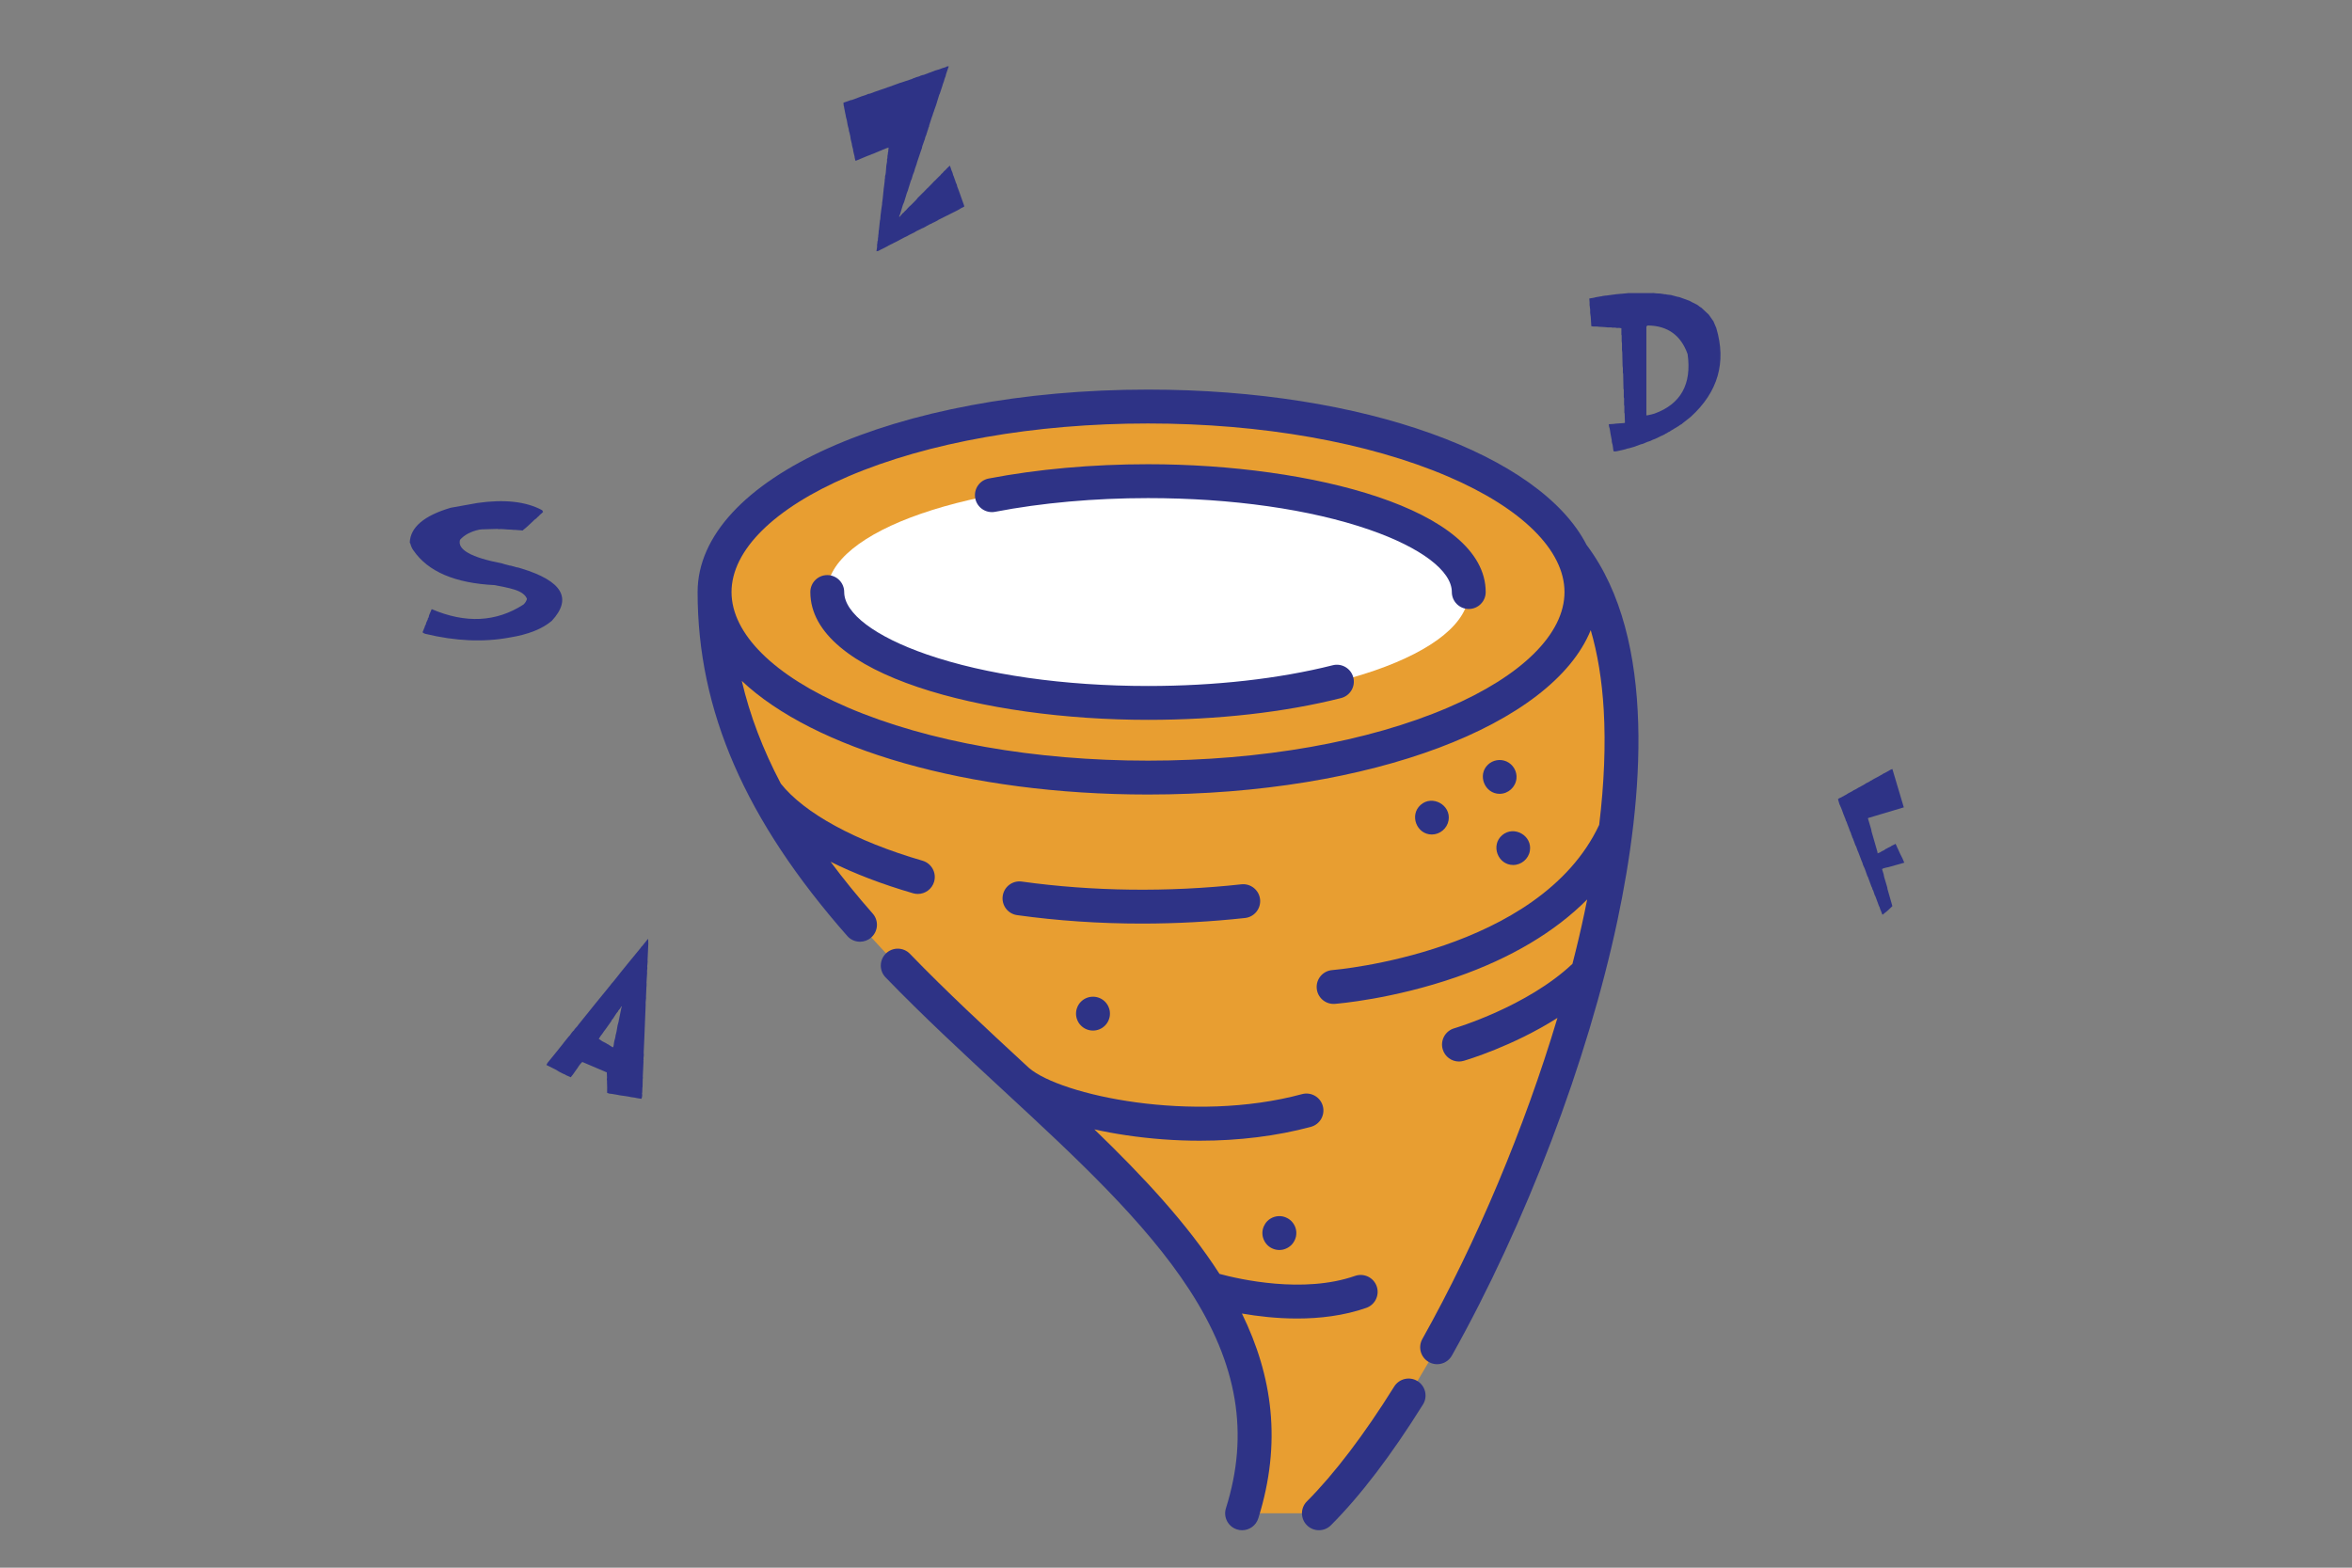 <?xml version="1.0" encoding="utf-8"?>
<!-- Generator: Adobe Illustrator 16.0.0, SVG Export Plug-In . SVG Version: 6.00 Build 0)  -->
<!DOCTYPE svg PUBLIC "-//W3C//DTD SVG 1.1//EN" "http://www.w3.org/Graphics/SVG/1.1/DTD/svg11.dtd">
<svg version="1.1" xmlns="http://www.w3.org/2000/svg" xmlns:xlink="http://www.w3.org/1999/xlink" x="0px" y="0px" width="150px"
	 height="100px" viewBox="0 0 150 100" enable-background="new 0 0 150 100" xml:space="preserve">
<rect x="0" y="0" width="150" height="100" fill="#808080" stroke="none"/>
<g id="ico-10">
	<g>
		<path fill="#E89E31" d="M84.114,96.529h-4.898c6.916-21.966-33.643-31.843-33.643-58.763l8.328-0.369l46.379-2.047
			C109.956,48.044,95.135,85.508,84.114,96.529z"/>
		<ellipse fill="#E89E31" cx="73.215" cy="37.766" rx="27.643" ry="11.835"/>
		<ellipse fill="#FFFFFF" cx="73.215" cy="37.766" rx="20.457" ry="7.073"/>
		<path fill="#2E3386" d="M84.997,42.435c-3.432,0.866-7.506,1.323-11.783,1.323c-5.346,0-10.357-0.714-14.109-2.013
			c-3.297-1.139-5.266-2.627-5.266-3.979c0-0.598-0.482-1.082-1.08-1.082c-0.596,0-1.08,0.484-1.08,1.082
			c0,5.295,11.098,8.152,21.535,8.152c4.455,0,8.711-0.48,12.311-1.389c0.578-0.146,0.93-0.733,0.783-1.313
			C86.163,42.64,85.575,42.29,84.997,42.435z"/>
		<path fill="#2E3386" d="M73.213,29.612c-3.553,0-7.066,0.316-10.16,0.912c-0.586,0.113-0.969,0.68-0.855,1.267
			c0.113,0.586,0.68,0.969,1.266,0.856c2.959-0.572,6.332-0.874,9.752-0.874c5.346,0,10.357,0.715,14.111,2.013
			c3.295,1.14,5.264,2.627,5.264,3.98c0,0.596,0.484,1.08,1.08,1.08c0.598,0,1.08-0.484,1.08-1.08
			C94.75,32.47,83.655,29.612,73.213,29.612z"/>
		<path fill="#2E3386" d="M90.405,88.099c-0.508-0.315-1.172-0.16-1.49,0.347c-1.902,3.052-3.828,5.583-5.564,7.321
			c-0.424,0.422-0.424,1.105,0,1.527c0.211,0.211,0.486,0.316,0.764,0.316c0.275,0,0.553-0.105,0.764-0.316
			c1.879-1.879,3.854-4.471,5.873-7.706C91.067,89.083,90.911,88.415,90.405,88.099z"/>
		<path fill="#2E3386" d="M101.182,34.755c-2.941-5.743-14.174-9.904-27.969-9.904c-16.105,0-28.723,5.673-28.723,12.916
			c0,7.564,3.033,14.535,9.545,21.937c0.213,0.243,0.512,0.367,0.813,0.367c0.252,0,0.508-0.089,0.713-0.27
			c0.447-0.394,0.492-1.077,0.098-1.524c-0.98-1.113-1.875-2.215-2.688-3.308c1.514,0.757,3.277,1.434,5.262,2.011
			c0.102,0.029,0.201,0.043,0.303,0.043c0.467,0,0.898-0.307,1.037-0.779c0.166-0.573-0.164-1.172-0.736-1.34
			c-4.307-1.25-7.547-3.041-9.037-4.914c-1.15-2.182-1.977-4.356-2.492-6.555c4.592,4.326,14.352,7.246,25.906,7.246
			c14.256,0,25.775-4.443,28.236-10.485c0.438,1.497,0.717,3.192,0.828,5.086c0.129,2.218,0.031,4.673-0.289,7.334
			c-3.816,8.142-16.85,9.251-17.021,9.264c-0.594,0.045-1.041,0.564-0.994,1.159c0.043,0.567,0.516,0.999,1.076,0.999
			c0.027,0,0.055-0.001,0.082-0.003c0.148-0.012,3.672-0.292,7.748-1.707c3.477-1.209,6.291-2.889,8.344-4.955
			c-0.057,0.284-0.115,0.57-0.176,0.859c-0.225,1.063-0.48,2.148-0.764,3.248c-2.887,2.734-7.492,4.1-7.539,4.113
			c-0.572,0.167-0.902,0.766-0.736,1.339c0.137,0.473,0.568,0.78,1.037,0.78c0.1,0,0.201-0.015,0.303-0.044
			c0.164-0.048,3.127-0.923,5.977-2.737c-2.088,6.981-5.139,14.279-8.615,20.48c-0.293,0.521-0.107,1.18,0.414,1.471
			c0.166,0.094,0.348,0.139,0.525,0.139c0.379,0,0.748-0.199,0.945-0.553c4.715-8.409,8.666-18.799,10.566-27.79
			C104.768,51.085,105.723,40.785,101.182,34.755z M92.336,45.14c-5.09,2.18-11.881,3.38-19.123,3.38
			c-7.238,0-14.029-1.2-19.119-3.38c-4.729-2.023-7.441-4.712-7.441-7.373c0-2.663,2.713-5.351,7.441-7.376
			c5.09-2.179,11.881-3.378,19.119-3.378c7.242,0,14.033,1.199,19.123,3.378c4.729,2.025,7.441,4.713,7.441,7.376
			C99.778,40.428,97.065,43.116,92.336,45.14z"/>
		<path fill="#2E3386" d="M79.405,58.557c0.592-0.065,1.021-0.6,0.957-1.192c-0.066-0.593-0.6-1.02-1.193-0.956
			c-4.668,0.512-9.512,0.451-14.002-0.175c-0.592-0.084-1.137,0.33-1.219,0.921s0.328,1.138,0.92,1.22
			c2.576,0.359,5.262,0.539,7.967,0.539C75.028,58.913,77.235,58.794,79.405,58.557z"/>
		<path fill="#2E3386" d="M87.135,83.427c0.564-0.197,0.861-0.814,0.664-1.377c-0.197-0.563-0.814-0.859-1.379-0.663
			c-3.301,1.155-7.406,0.208-8.646-0.128c-2.047-3.192-4.867-6.212-7.979-9.218c0.643,0.144,1.314,0.269,2.012,0.372
			c1.568,0.234,3.152,0.351,4.709,0.351c2.492,0,4.916-0.299,7.088-0.885c0.574-0.155,0.916-0.749,0.76-1.325
			c-0.156-0.575-0.748-0.917-1.324-0.762c-7.01,1.895-15.402,0.061-17.412-1.666c-0.09-0.082-0.18-0.166-0.27-0.249
			c-2.447-2.264-4.979-4.604-7.326-7.034c-0.416-0.43-1.1-0.44-1.529-0.026c-0.428,0.415-0.441,1.099-0.025,1.528
			c2.391,2.473,4.943,4.835,7.412,7.119c4.697,4.343,9.133,8.446,11.969,12.817c3.082,4.753,3.822,9.179,2.326,13.926
			c-0.18,0.569,0.137,1.175,0.707,1.354c0.107,0.033,0.217,0.05,0.324,0.05c0.459,0,0.887-0.295,1.031-0.756
			c1.523-4.845,0.893-9.109-1.043-13.067c0.998,0.173,2.217,0.318,3.521,0.318C84.161,84.106,85.694,83.931,87.135,83.427z"/>
		<path fill="#2E3386" d="M70.604,64.057c-0.039-0.06-0.084-0.114-0.135-0.165c-0.199-0.2-0.479-0.314-0.762-0.314
			c-0.287,0-0.564,0.114-0.764,0.314c-0.053,0.051-0.096,0.105-0.137,0.165c-0.039,0.058-0.072,0.122-0.098,0.187
			c-0.027,0.064-0.049,0.133-0.063,0.202c-0.014,0.07-0.021,0.142-0.021,0.212s0.008,0.141,0.021,0.21s0.035,0.137,0.063,0.203
			c0.025,0.065,0.059,0.129,0.098,0.187c0.041,0.059,0.084,0.115,0.137,0.164c0.199,0.202,0.477,0.316,0.764,0.316
			c0.283,0,0.563-0.114,0.762-0.316c0.051-0.049,0.096-0.105,0.135-0.164c0.039-0.058,0.074-0.121,0.1-0.187
			c0.027-0.066,0.047-0.134,0.063-0.203c0.014-0.069,0.02-0.14,0.02-0.21s-0.006-0.142-0.02-0.212
			c-0.016-0.069-0.035-0.138-0.063-0.202C70.678,64.179,70.643,64.114,70.604,64.057z"/>
		<path fill="#2E3386" d="M92.383,52.329c0.166-0.98-1.039-1.647-1.783-0.985c-0.727,0.645-0.256,1.888,0.717,1.888
			C91.838,53.231,92.295,52.843,92.383,52.329z"/>
		<path fill="#2E3386" d="M95.803,53.274c-0.75,0.637-0.281,1.902,0.701,1.902c0.52,0,0.975-0.384,1.063-0.896
			C97.739,53.306,96.557,52.633,95.803,53.274z"/>
		<path fill="#2E3386" d="M82.491,78.055c-0.039-0.059-0.086-0.113-0.133-0.164c-0.053-0.05-0.105-0.096-0.166-0.134
			c-0.059-0.039-0.121-0.072-0.188-0.1c-0.064-0.027-0.133-0.048-0.201-0.063c-0.352-0.07-0.725,0.044-0.977,0.296
			c-0.047,0.05-0.094,0.105-0.133,0.164c-0.039,0.06-0.072,0.122-0.1,0.187c-0.027,0.066-0.047,0.133-0.063,0.203
			c-0.014,0.068-0.021,0.139-0.021,0.21s0.008,0.142,0.021,0.212c0.016,0.068,0.035,0.137,0.063,0.201s0.061,0.128,0.1,0.188
			s0.086,0.113,0.133,0.164c0.201,0.201,0.48,0.316,0.766,0.316c0.07,0,0.141-0.008,0.211-0.021
			c0.068-0.015,0.137-0.034,0.201-0.063c0.066-0.027,0.129-0.061,0.188-0.1c0.061-0.039,0.113-0.085,0.166-0.134
			c0.047-0.051,0.094-0.104,0.133-0.164s0.072-0.123,0.1-0.188s0.047-0.133,0.063-0.201c0.012-0.07,0.02-0.143,0.02-0.212
			c0-0.071-0.008-0.142-0.02-0.21c-0.016-0.07-0.035-0.137-0.063-0.203C82.563,78.177,82.53,78.114,82.491,78.055z"/>
		<path fill="#2E3386" d="M96.077,48.571c-0.396-0.176-0.873-0.092-1.184,0.207c-0.689,0.658-0.205,1.859,0.746,1.859
			c0.551,0,1.018-0.429,1.074-0.975C96.762,49.206,96.497,48.758,96.077,48.571z"/>
	</g>
	<g>
		<g>
			<g>
				<path fill="#2E3386" d="M28.743,32.389l1.703-0.305c1.723-0.248,3.099-0.095,4.129,0.459l0.062,0.111
					c-0.047,0.052-0.114,0.113-0.201,0.184l-0.087,0.092c-0.041,0.029-0.091,0.076-0.148,0.141c-0.07,0.042-0.135,0.095-0.192,0.159
					l-0.314,0.295c-0.11,0.104-0.218,0.195-0.323,0.275l-0.034,0.039l-0.48-0.039h-0.088c-0.104-0.013-0.232-0.021-0.384-0.024
					c-0.023-0.006-0.104-0.013-0.244-0.019c-0.134-0.01-0.248-0.012-0.341-0.005l-0.096-0.015l-0.113,0.005l-0.839,0.024
					l-0.191,0.019c-0.542,0.119-0.949,0.336-1.223,0.648c-0.187,0.625,0.71,1.128,2.689,1.508c0.099,0.035,0.224,0.071,0.375,0.106
					l0.104,0.029l0.062,0.005l0.375,0.105l0.097,0.015l0.2,0.059c2.619,0.796,3.271,1.907,1.956,3.335
					c-0.605,0.522-1.508,0.88-2.707,1.073c-1.652,0.306-3.442,0.228-5.368-0.237c-0.07-0.019-0.129-0.051-0.175-0.097l0.104-0.256
					l0.035-0.082l0.009-0.049l0.078-0.159v-0.043l0.113-0.247v-0.043c0.047-0.052,0.073-0.121,0.079-0.208l0.166-0.392
					c2.165,0.928,4.117,0.829,5.857-0.295c0.099-0.094,0.169-0.201,0.21-0.324l0.009-0.033c-0.088-0.249-0.344-0.443-0.769-0.585
					c-0.192-0.062-0.439-0.124-0.742-0.188l-0.384-0.073l-0.157-0.033c-2.532-0.123-4.261-0.86-5.186-2.214
					c-0.088-0.113-0.154-0.26-0.201-0.44l-0.035-0.058C26.168,33.636,27.038,32.895,28.743,32.389z"/>
			</g>
		</g>
		<g>
			<g>
				<path fill="#2E3386" d="M120.587,49.09l0.101-0.034l0.728,2.444l-2.253,0.673l-0.036,0.027l0.206,0.691l0.03,0.163l0.368,1.274
					l0.016,0.106c0.087-0.025,0.188-0.075,0.301-0.152l0.098-0.044c0.043-0.023,0.086-0.054,0.129-0.089
					c0.037-0.009,0.082-0.032,0.134-0.07l0.084-0.039l0.097-0.048c0.006-0.012,0.021-0.022,0.043-0.035
					c0.023-0.011,0.047-0.023,0.07-0.035c0.023-0.014,0.067-0.035,0.132-0.063c0.007-0.013,0.022-0.023,0.051-0.033
					c0.011,0.031,0.032,0.071,0.065,0.12c0.023,0.067,0.059,0.148,0.107,0.24l0.043,0.098c0.031,0.074,0.063,0.143,0.094,0.203
					l0.077,0.152c0.04,0.071,0.087,0.173,0.138,0.305l0.039,0.085l-1.016,0.286c-0.06,0.007-0.162,0.032-0.308,0.073l-0.097,0.048
					l0.102,0.329l0.031,0.168l0.202,0.677l0.011,0.093l0.314,1.098l-0.197,0.186c-0.07,0.074-0.175,0.164-0.313,0.268l-0.087,0.076
					l-0.043,0.009l-0.087-0.227l-0.048-0.11l-0.048-0.158l-0.027-0.036l-0.236-0.641l-0.039-0.067l-0.096-0.284
					c-0.041-0.063-0.067-0.132-0.082-0.213l-0.022-0.022l-0.24-0.653l-0.028-0.037l-0.12-0.342l-0.059-0.159
					c-0.038-0.093-0.072-0.167-0.101-0.221l-0.043-0.145l-0.043-0.099l-0.226-0.592c-0.019-0.023-0.044-0.09-0.077-0.197
					c-0.021-0.045-0.043-0.101-0.062-0.169l-0.023-0.022l-0.173-0.467l-0.033-0.056l-0.035-0.115l-0.027-0.053l-0.038-0.13
					l-0.059-0.128l-0.076-0.21l-0.077-0.198l-0.068-0.186l-0.027-0.037l-0.049-0.161c-0.022-0.034-0.041-0.08-0.058-0.14
					l-0.048-0.111c-0.041-0.103-0.071-0.187-0.091-0.256l-0.072-0.184c-0.019-0.025-0.034-0.063-0.048-0.112l-0.048-0.096
					l-0.096-0.33l0.091-0.062l0.112-0.049c0.053-0.033,0.128-0.076,0.227-0.126l0.083-0.044l0.055-0.033l0.079-0.053l0.078-0.042
					l0.07-0.034c0.063-0.031,0.135-0.073,0.212-0.127l0.084-0.038l0.082-0.044l0.148-0.09l0.079-0.037l0.313-0.177l0.074-0.051
					l0.234-0.12l0.063-0.047l0.059-0.021c0.006-0.012,0.021-0.023,0.045-0.035c0.022-0.011,0.062-0.033,0.115-0.066
					c0.053-0.034,0.117-0.065,0.191-0.099l0.228-0.127c0.063-0.031,0.134-0.075,0.212-0.127l0.046-0.016L120.587,49.09z"/>
			</g>
		</g>
		<g>
			<g>
				<path fill="#2E3386" d="M41.327,59.884c0.013,0.062,0.019,0.143,0.017,0.244l0.004,0.043l-0.04,0.881L41.3,61.21l0.004,0.136
					l-0.015,0.175c-0.013,0.061-0.015,0.139-0.005,0.232l-0.018,0.193l0.004,0.123l-0.038,0.6l0.004,0.083
					c0.002,0.095-0.002,0.167-0.01,0.217l-0.027,0.618c0.009,0.046,0.007,0.098-0.006,0.158l-0.018,0.215l0.003,0.142l-0.077,1.911
					l-0.005,0.14l-0.045,0.993c-0.002,0.039,0.001,0.095,0.01,0.166l-0.023,0.19l0.007,0.077l-0.011,0.075
					c0.005,0.016,0.006,0.044,0.004,0.083l-0.044,0.94l0.008,0.077l-0.012,0.074l-0.01,0.494l-0.012,0.074l-0.004,0.14
					c0.001,0.095-0.006,0.172-0.019,0.232l0.013,0.067l-0.01,0.109c-0.002,0.039-0.016,0.088-0.042,0.147l-0.28-0.044
					c-0.082-0.023-0.187-0.041-0.315-0.054l-0.057-0.008l-0.2-0.043c-0.015,0.007-0.04,0.002-0.074-0.011l-0.396-0.055l-0.094-0.015
					l-0.092-0.02l-0.371-0.063l-0.185-0.021l-0.123-0.05l0.004-0.375c-0.008-0.071-0.009-0.118-0.002-0.142l-0.007-0.064
					l-0.001-0.195l-0.013-0.067l0.012-0.115l-0.012-0.343l-1.563-0.666c-0.109,0.101-0.216,0.235-0.314,0.404l-0.035,0.042
					l-0.149,0.213c-0.047,0.075-0.112,0.161-0.193,0.259l-0.043,0.058l-0.319-0.137l-0.027-0.027l-0.154-0.065l-0.245-0.126
					c-0.095-0.052-0.175-0.101-0.237-0.142l-0.573-0.286c0.042-0.101,0.111-0.201,0.209-0.304l0.421-0.519l0.086-0.104l0.044-0.059
					l0.298-0.372l0.043-0.059l0.299-0.372c0.068-0.063,0.139-0.153,0.212-0.268l0.085-0.104l0.061-0.05l0.027-0.054l0.07-0.085
					l0.119-0.127l0.055-0.08l0.962-1.196l0.134-0.167l0.794-0.973l0.044-0.059l0.077-0.088l0.044-0.058
					c0.042-0.064,0.1-0.134,0.173-0.208l0.378-0.473l0.046-0.064l0.382-0.47l0.131-0.162l0.824-1.005l0.025-0.048l0.058-0.051
					L41.327,59.884z M39.632,64.178l-0.078,0.141l-0.13,0.162l-0.021,0.052l-0.078,0.087l-0.223,0.344
					c-0.035,0.049-0.063,0.084-0.088,0.104l-0.026,0.066l-0.294,0.415l-0.052,0.074c-0.086,0.108-0.156,0.205-0.209,0.29
					l-0.125,0.165l-0.059,0.091l-0.063,0.096l0.229,0.157l0.245,0.125c0.031,0.026,0.075,0.051,0.13,0.074l0.154,0.105
					c0.056,0.024,0.092,0.047,0.106,0.068l0.06,0.003c0.024-0.082,0.04-0.181,0.051-0.297l0.022-0.108l0.057-0.214
					c0.009-0.09,0.028-0.187,0.061-0.292l0.02-0.091l0.054-0.315l0.013-0.075l0.068-0.254l0.007-0.05l0.165-0.811l0.02-0.051
					L39.632,64.178z"/>
			</g>
		</g>
		<g>
			<g>
				<path fill="#2E3386" d="M60.388,4.237l0.121-0.008l-0.138,0.396l-0.04,0.127c-0.009,0.068-0.033,0.145-0.073,0.228l-0.028,0.091
					c-0.018,0.083-0.052,0.186-0.104,0.307l-0.016,0.07l-0.177,0.535l-0.031,0.056L59.699,6.7c-0.02,0.06-0.057,0.167-0.115,0.32
					c-0.011,0.05-0.031,0.11-0.063,0.181l-0.057,0.182l-0.047,0.124l-0.16,0.501L59.25,8.077c-0.013,0.014-0.025,0.037-0.037,0.07
					l-0.027,0.111c-0.008,0.009-0.022,0.044-0.041,0.104l-0.016,0.075c-0.014,0.01-0.022,0.034-0.029,0.07l-0.027,0.104
					l-0.019,0.036c-0.032,0.061-0.057,0.14-0.074,0.236l-0.04,0.104l-0.121,0.342l-0.025,0.123l-0.047,0.127l-0.265,0.786
					l-0.016,0.068l-0.074,0.217l-0.04,0.111c-0.018,0.106-0.061,0.235-0.133,0.39l-0.062,0.216c-0.006,0.036-0.026,0.085-0.06,0.146
					l-0.045,0.139l-0.113,0.361c-0.017,0.083-0.052,0.184-0.104,0.3l-0.175,0.576c-0.031,0.084-0.056,0.143-0.076,0.175
					l-0.146,0.487l-0.04,0.125l-0.048,0.105l0.004,0.068l0.229-0.261l0.033-0.017c0.075-0.086,0.132-0.142,0.166-0.167l0.114-0.129
					c0.042-0.053,0.108-0.116,0.2-0.19l0.294-0.297c0.021-0.016,0.042-0.04,0.063-0.073c0.021-0.015,0.043-0.04,0.063-0.079
					c0.047-0.048,0.151-0.152,0.313-0.313l0.084-0.079l0.23-0.239l0.031-0.023l0.302-0.311c0.041-0.053,0.102-0.111,0.179-0.177
					l0.083-0.086c0.03-0.03,0.073-0.074,0.129-0.13l0.103-0.096c0.041-0.062,0.09-0.113,0.146-0.153
					c0.042-0.062,0.108-0.129,0.199-0.203l0.063-0.072l0.096-0.094l0.103-0.096c0.036,0.08,0.073,0.182,0.108,0.307l0.039,0.086
					l0.042,0.119l0.02,0.088c0.031,0.058,0.047,0.097,0.049,0.119l0.098,0.273l0.026,0.087l0.063,0.132l0.021,0.108l0.105,0.272
					l0.024,0.066l0.317,0.894l0.004,0.066c-0.103,0.043-0.226,0.11-0.369,0.201l-0.118,0.063l-1.156,0.577l-0.052,0.038
					l-0.237,0.124c-0.044,0.012-0.096,0.037-0.151,0.077c-0.046,0.017-0.078,0.029-0.101,0.04l-0.19,0.101l-0.099,0.062
					l-0.152,0.077l-0.066,0.024c-0.013,0.011-0.037,0.023-0.072,0.039l-0.323,0.157l-0.046,0.036l-0.171,0.087l-0.205,0.101
					c-0.078,0.052-0.18,0.103-0.303,0.156l-0.119,0.063l-0.119,0.063c-0.157,0.09-0.298,0.163-0.422,0.217
					c-0.079,0.05-0.147,0.084-0.204,0.102c-0.057,0.035-0.108,0.062-0.152,0.078l-0.032,0.022c-0.105,0.061-0.249,0.134-0.429,0.218
					l-0.185,0.1l-0.123,0.021l0.039-0.26c0.004-0.074,0.005-0.133,0.002-0.178l0.017-0.07l0.006-0.122
					c0.013-0.014,0.021-0.036,0.026-0.066s0.007-0.06,0.005-0.089s0.001-0.063,0.011-0.096c0.01-0.035,0.012-0.075,0.009-0.12
					c0.019-0.084,0.027-0.184,0.028-0.302l0.017-0.069l0.056-0.528c0.005-0.059,0.014-0.101,0.025-0.125l0.012-0.143l0.007-0.103
					l0.014-0.109l0.045-0.352l0.038-0.247l0.007-0.122l0.037-0.27l0.055-0.542l0.008-0.088l0.028-0.199
					c0.022-0.151,0.036-0.292,0.042-0.418l0.011-0.035c-0.005-0.081,0.007-0.172,0.037-0.269l0.015-0.103l0.019-0.246
					c0.003-0.073,0.008-0.131,0.012-0.172s0.012-0.084,0.022-0.13l0.025-0.146c0.005-0.068,0.006-0.125,0.003-0.171
					c0.012-0.015,0.021-0.037,0.022-0.066c0.003-0.029,0.003-0.055,0.002-0.077c-0.003-0.045,0.007-0.105,0.029-0.18L56.624,9.75
					c0.008-0.011,0.016-0.029,0.02-0.06c0.005-0.03,0.007-0.056,0.006-0.079l0.021-0.198c-0.081,0.019-0.179,0.055-0.293,0.107
					c-0.058,0.018-0.12,0.044-0.186,0.079l-0.067,0.024l-0.444,0.187l-0.073,0.023l-0.199,0.082l-0.073,0.025l-0.729,0.304
					l-0.055,0.004l-0.047-0.207l-0.003-0.048l-0.073-0.296l-0.021-0.107l-0.004-0.067l-0.026-0.087l-0.046-0.188l-0.005-0.066
					l-0.073-0.296l-0.026-0.189l-0.028-0.12l-0.018-0.087c-0.033-0.081-0.053-0.173-0.06-0.276
					c-0.039-0.115-0.071-0.259-0.096-0.429l-0.021-0.122l-0.025-0.087L53.95,7.454L53.93,7.332l-0.028-0.12L53.88,7.091
					l-0.029-0.142l-0.022-0.134c-0.016-0.036-0.025-0.083-0.029-0.142l-0.008-0.122l0.479-0.168l0.054-0.004l0.459-0.171
					c0.103-0.043,0.223-0.085,0.36-0.125c0.068-0.018,0.14-0.048,0.22-0.09l0.121-0.021l0.279-0.106l0.066-0.024l0.427-0.149
					l0.066-0.018l0.294-0.108l0.086-0.025l0.699-0.256l0.074-0.019l0.7-0.234l0.031-0.022c0.174-0.07,0.323-0.121,0.447-0.151
					l0.033-0.022l0.12-0.042l0.107-0.021l0.731-0.278l0.222-0.062l0.072-0.025c0.088-0.041,0.213-0.084,0.374-0.126L60.388,4.237z"
					/>
			</g>
		</g>
		<g>
			<g>
				<path fill="#2E3386" d="M103.83,18.697h1.463c0.099-0.013,0.219-0.007,0.362,0.018c0.16,0,0.295,0.013,0.406,0.037l0.11,0.019
					h0.073l0.068,0.019l0.258,0.03l0.073,0.019l0.345,0.093l0.11,0.019l0.657,0.239c0.013,0.013,0.056,0.037,0.129,0.073
					l0.332,0.166l0.104,0.068l0.037,0.036l0.11,0.074l0.037,0.019l0.473,0.442l0.24,0.344l0.055,0.074l0.185,0.436
					c0.655,2.192,0.113,4.081-1.628,5.666l-0.528,0.418l-0.037,0.037l-0.129,0.073l-0.074,0.056l-0.51,0.307
					c-0.037,0.037-0.092,0.068-0.166,0.093c-0.037,0.036-0.09,0.067-0.16,0.092l-0.055,0.037l-0.185,0.092l-0.056,0.019
					c-0.061,0.037-0.182,0.097-0.362,0.179l-0.147,0.055l-0.202,0.093c-0.074,0.012-0.201,0.062-0.382,0.147
					c-0.049,0.024-0.11,0.043-0.184,0.055l-0.455,0.166l-0.129,0.037l-0.129,0.037l-0.074,0.019l-0.073,0.012
					c-0.095,0.037-0.179,0.062-0.252,0.074l-0.074,0.018l-0.332,0.074c-0.086,0.024-0.163,0.024-0.233,0l-0.055-0.399l-0.037-0.129
					l-0.019-0.11V28.08l-0.073-0.381l-0.019-0.11l-0.019-0.13l-0.019-0.11c-0.024-0.069-0.04-0.123-0.046-0.159
					c-0.007-0.037-0.01-0.08-0.01-0.13l0.295-0.018l0.142-0.019l0.534-0.037l0.056-0.019l-0.019-0.584l-0.019-0.073v-0.399
					l-0.019-0.093v-0.276c0.013-0.073,0.007-0.146-0.018-0.215v-0.479c-0.013-0.012-0.019-0.037-0.019-0.073l-0.019-0.928
					l-0.019-0.074v-0.295l-0.019-0.142l-0.019-0.86l-0.019-0.147V21.91l-0.019-0.147V21.4l-0.018-0.055v-0.406
					c-0.087-0.024-0.179-0.03-0.277-0.019c-0.086-0.024-0.188-0.03-0.307-0.018l-0.056-0.019h-0.239l-0.197-0.019
					c-0.135-0.013-0.245-0.019-0.331-0.019c-0.086-0.013-0.147-0.019-0.185-0.019h-0.196l-0.13-0.019l-0.036-0.584
					c-0.013-0.106-0.025-0.196-0.037-0.27v-0.203c-0.013-0.123-0.024-0.222-0.037-0.295V19.28l-0.019-0.239l0.222-0.037l0.104-0.019
					l0.055-0.019l0.313-0.055c0.05,0,0.111-0.013,0.185-0.037c0.062,0,0.103-0.006,0.123-0.019h0.073l0.406-0.055l0.11-0.013
					l0.123-0.019l0.639-0.056L103.83,18.697z M107.628,22.587c-0.426-1.196-1.266-1.805-2.52-1.825c-0.049,0-0.086,0.028-0.11,0.086
					v5.647c0.074,0,0.147-0.013,0.222-0.037l0.092-0.019l0.203-0.056C107.193,25.773,107.898,24.508,107.628,22.587z"/>
			</g>
		</g>
	</g>
</g>
</svg>
